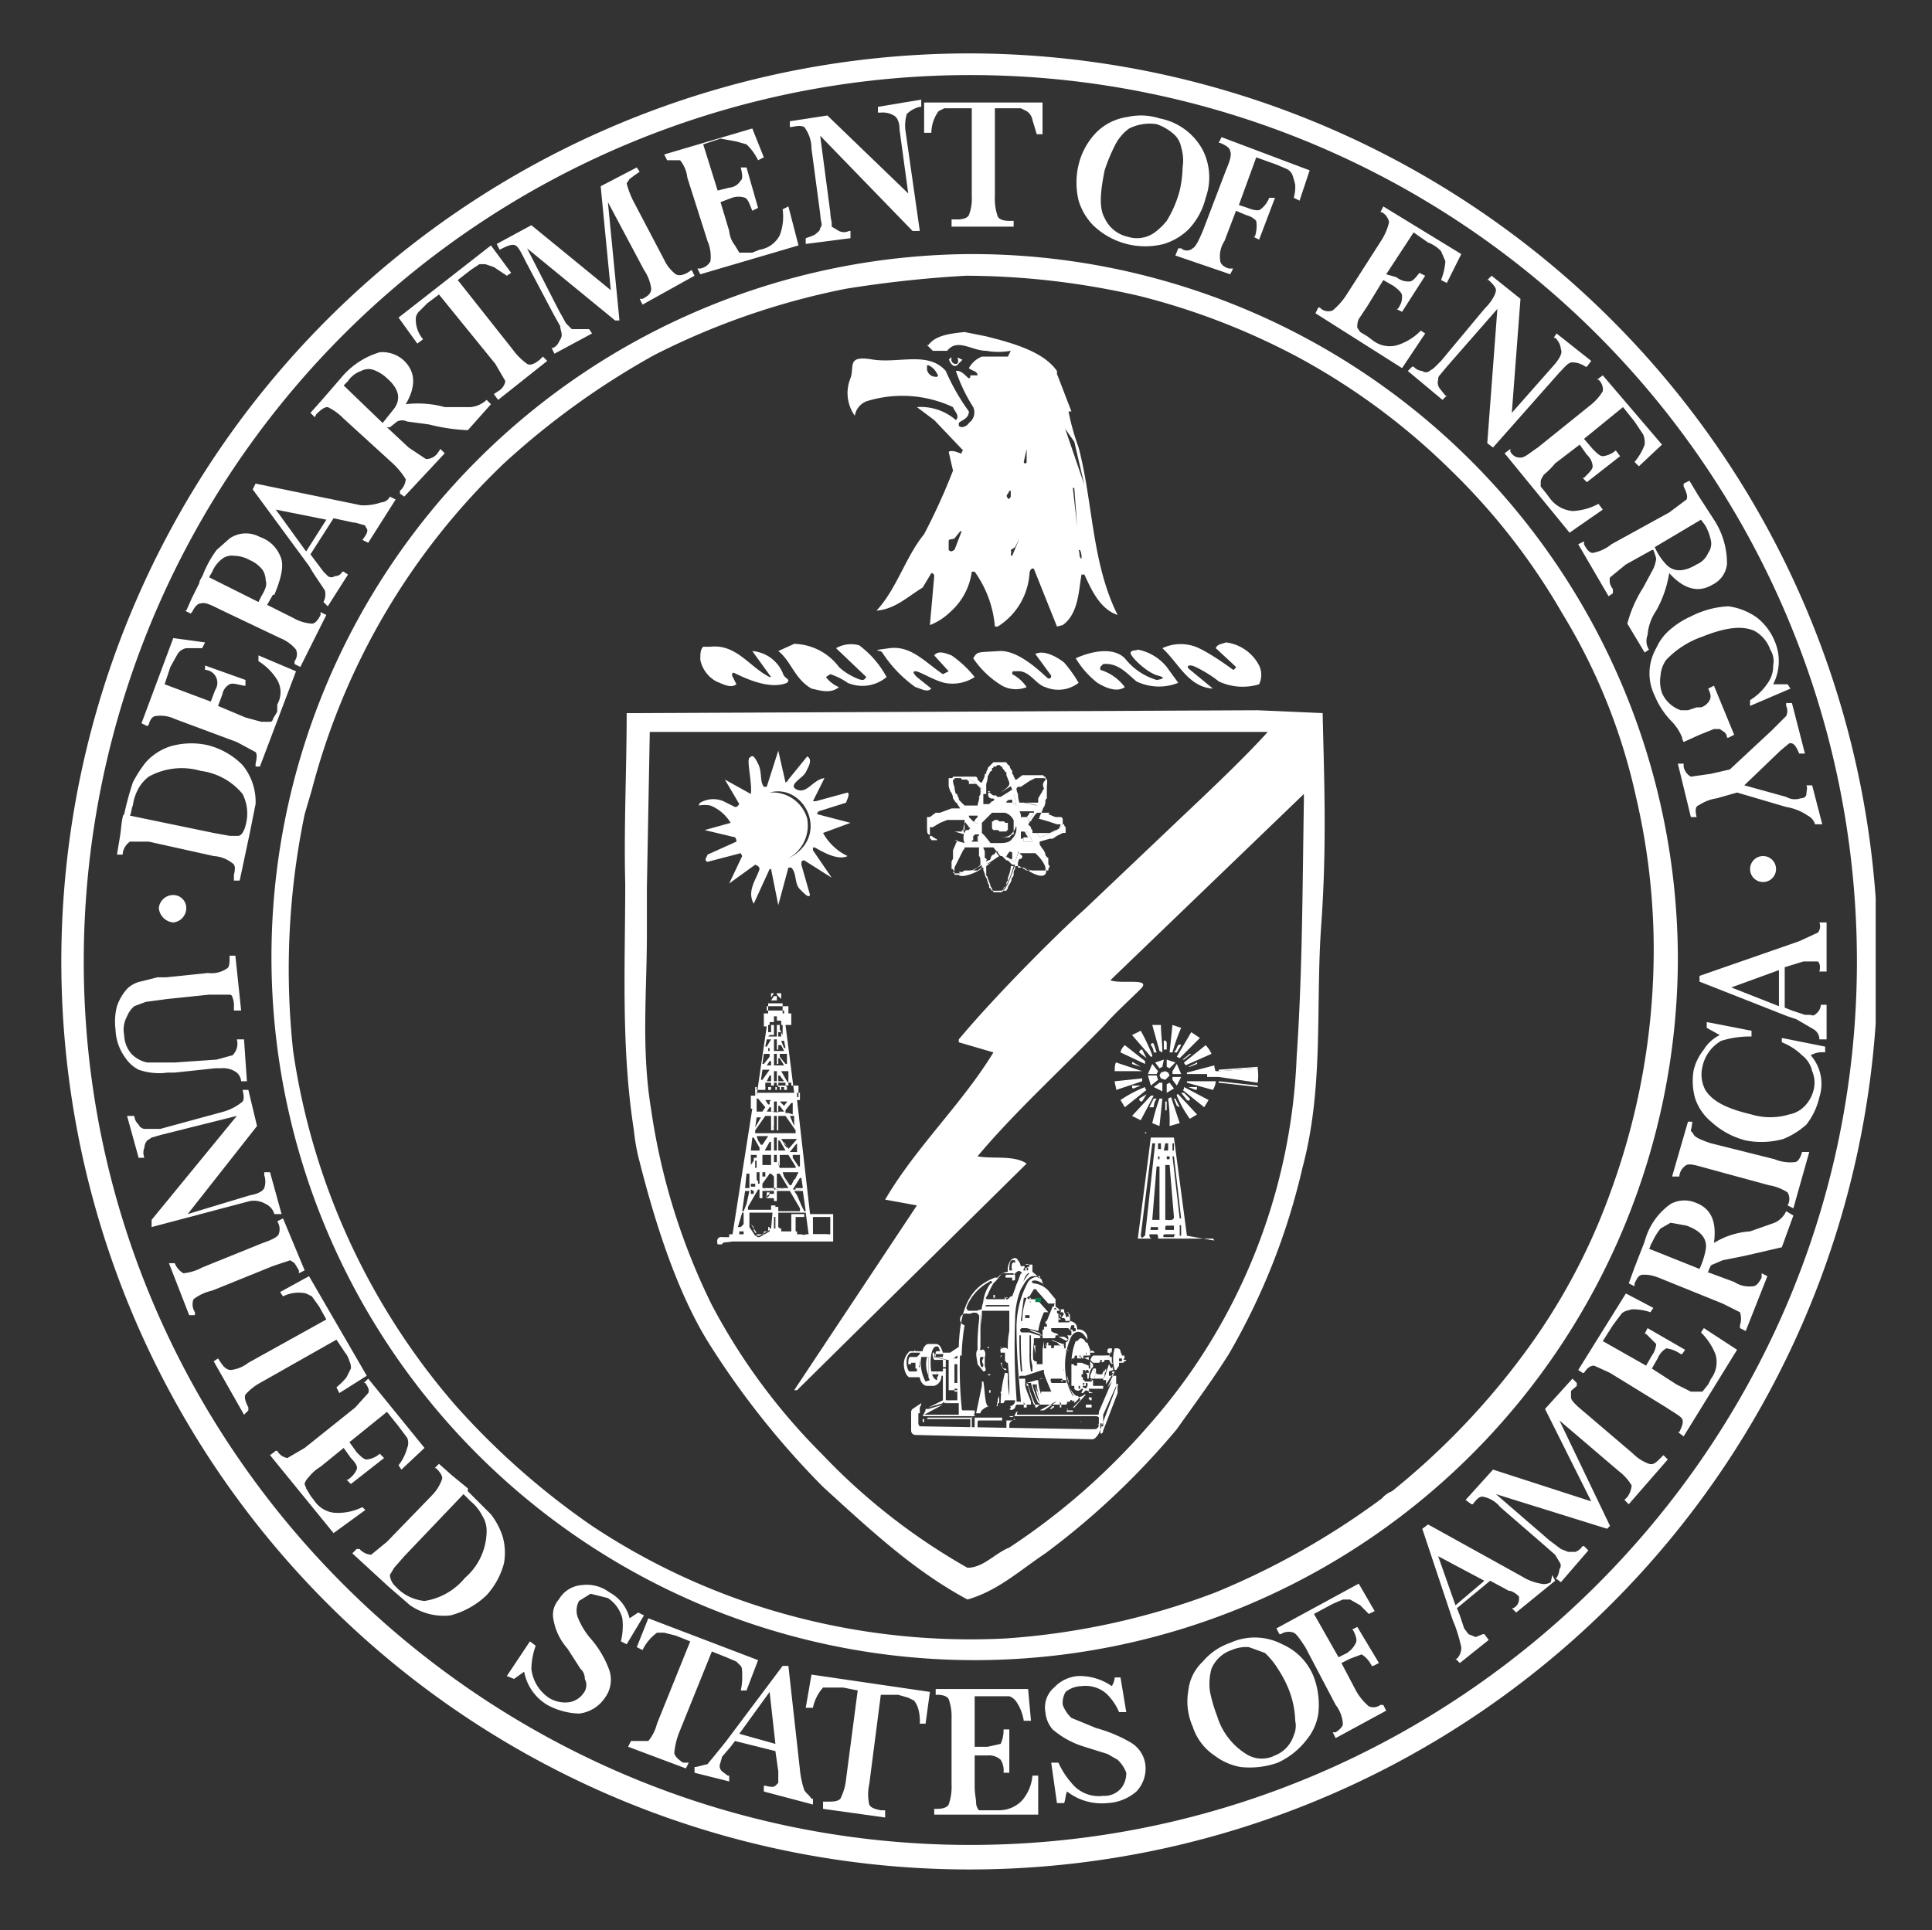 <?xml version="1.0" encoding="UTF-8"?> <svg xmlns="http://www.w3.org/2000/svg" xmlns:v="https://vecta.io/nano" width="133.8" height="133.7" fill="#fff"><rect width="100%" height="100%" fill="#333333" stroke="none"/><path d="M67.1 3.7a62.9 62.9 0 1 0 62.8 67.2v-8.7A63 63 0 0 0 67.1 3.7zm.1 124.1c-33.8 0-61.4-27.6-61.4-61.2a61.4 61.4 0 0 1 122.8 0c0 33.6-27.6 61.2-61.4 61.2zm.1-110.2a48.7 48.7 0 1 0 48.9 48.8 48.9 48.9 0 0 0-48.9-48.8zm46 37.6a46.4 46.4 0 0 1 1.2 12.2 48.7 48.7 0 0 1-2.9 15 43.4 43.4 0 0 1-6.3 11.7 51.4 51.4 0 0 1-8.9 9.2 1.8 1.8 0 0 0-.7.5 53.5 53.5 0 0 1-11.5 6.5 50.4 50.4 0 0 1-14.6 3.2 48 48 0 0 1-16.3-2 46.8 46.8 0 0 1-12.3-5.8 52.6 52.6 0 0 1-9.5-8.4 48 48 0 0 1-11.2-24.5 52.9 52.9 0 0 1 .8-16.4l.5-1.7a48 48 0 0 1 13.3-22.6 54.5 54.5 0 0 1 10.4-7.5A51 51 0 0 1 58.6 20a80.9 80.9 0 0 1 8.3-.9 53.9 53.9 0 0 1 12 1.4A48.4 48.4 0 0 1 90 24.8a46.6 46.6 0 0 1 10.4 7.7 45.4 45.4 0 0 1 7.8 10 41.2 41.2 0 0 1 5.1 12.7zM73.6 43.3c1.1-.8 1.1-2.4 1.3-3.5h.2c.5 1.1 1.1 2.4 2.3 2.8-1.8-3.6-1.7-7.8-2.7-11.6a16.1 16.1 0 0 1-.7-2.5h.2l-1-2.6v-.2c-.9-1.3-2.9-1.9-4.9-2.4l-1.5-.3c-.9.1-2 .2-2.5.9h-.1l.4.4h1c.7-.9 1.7 0 2.7 0a4.8 4.8 0 0 0 1.7 0h0l-.2.4H68a1.8 1.8 0 0 0-.9.8c.2.2.6.2.6.5h-.5c0 .1 0 .2-.1.2s-.5-.6-.9-.5a11.5 11.5 0 0 0 1.2 2.5.9.9 0 0 1-.3 1.1c-.1.2-.5.4-.7.2v-.2c.2-.2.7-.3.7-.8a14.7 14.7 0 0 1-1.6-2.8c-1.2-1.4-3.3-.5-5.1-.8s-1.2.5-1.5 1.3a2.7 2.7 0 0 0 .3 2.6 1.3 1.3 0 0 1 .8-1 8.3 8.3 0 0 1 6 .4c.1.3.5.6.2.9a3.7 3.7 0 0 0-2.7-.9l1.2.9 2 2.1c-.1.1-.1.1-.1.2s-.6-.3-.9-.1l.3 1.3a42.8 42.8 0 0 1-2 4.4c-1.3 1.6-1.9 3.8-3.3 5.3 1.3-.1 2.2-1 3.2-1.6l.6-1a.2.2 0 0 1 .2.2l-.3 3.4a4.2 4.2 0 0 0 1.4-.9 4.5 4.5 0 0 0 1.5-2.8h.2a7.6 7.6 0 0 1 1.4 3.8h.2a4.7 4.7 0 0 0 2.2-3.7c0-.1.1-.4.3-.3l1.6 4zm.7-9.5h.1l.2 2.7zm.4 4.3h.1a1.3 1.3 0 0 1 .1.6c-.2-.1-.1-.4-.2-.6zm.4-2.8h0l.4 1.8zm-1.4-5.7l.7 1 .7 3-1.4-4.1zm-8.9-3.5a.6.6 0 0 1-.6-.5v-.3h.1a1.2 1.2 0 0 1 .6.6.112.112 0 0 1-.1.2zm1.3 12c-.1 0-.2.2-.4 0v-.6c0-.2.2-.1.4-.2l.4-.5h.1zm3.7-3.6c-.2-.2 0-.2.1-.5h.1v.4c-.1.2-.2.2-.2.1zm.8 2.8l-.5 1.2c-.2 0 0-.2-.1-.4l.3-.2.3-.6zm.5-6.2h0v.9a.1.1 0 0 1-.2 0l.2-.9zM84 47.7l-1.7-1.4c-.1-.2 0-.2.2-.2s1.3.6 1.9 1.1a3.9 3.9 0 0 0 2.8.2 1.5 1.5 0 0 0 0-1.3 3 3 0 0 0-2.3-1.6c-.2.1-.6.1-.7.4l1.4 1.3c-.1.2-.2.2-.2.2s-1.6-1.2-2.6-1.6a3 3 0 0 0-2.3.1c1.1 1 1.8 2.7 3.5 2.8z"></path><path d="M56.2 47.7c.5.1 1.3.4 1.9-.1a2.2 2.2 0 0 1-.9-.7l.3-.2a4.5 4.5 0 0 1 1.2.6 2.6 2.6 0 0 0 2.7-.4 6.7 6.7 0 0 0-1.9-2.2 2.1 2.1 0 0 0-1.6.2l2.1 2c-.1.1-.1.2-.3.2s-1.1-.4-1.6-.9a4 4 0 0 0-3.1-1.6l-1.1.5c.9.7 1.1 1.9 2.3 2.6zm19.8-.4c.5.3 1.3.7 1.9.3a3.3 3.3 0 0 0-1.7-1.2v-.2l.2-.2c1-.1 1.6.6 2.3 1.2a3.6 3.6 0 0 0 2.9.1l-.8-1.1a3.4 3.4 0 0 0-2-1.2c-.2.1-.4 0-.5.2s1.1 1.4 1.9 1.6-.1.3-.1.3a4.4 4.4 0 0 1-2.2-1.5c-.8-.8-2.3-.5-3.4 0a6.2 6.2 0 0 0 1.5 1.7zm-6.6.2a2 2 0 0 0 1.7.1 2.7 2.7 0 0 0-1-.9c0-.1 0-.2.1-.2h.2c.9-.1 1.3.9 2 1.1a2.3 2.3 0 0 0 2.3-.3 9.4 9.4 0 0 0-1-1.4c-.5-.4-1.4-.9-2-.6l1.1 1.5c0 .2-.1.2-.2.2s-1.9-2-3.4-1.9-1.5 0-1.8.5a6.4 6.4 0 0 0 2 1.9zm-6 .1c.4.1.8.4 1.1.1l-1-.8c-.1-.1-.4-.4-.1-.4s1.2.6 2 .8a2.8 2.8 0 0 0 2.1-.4 7.5 7.5 0 0 0-1.6-1.5c-.3-.1-.9-.4-1.2 0l1 1.1-.4.2c-1.2-.8-2.2-2-3.7-1.8s-.6.1-.5.3a8.8 8.8 0 0 0 2.3 2.4zm-13.8-.4c.5.2 1 .5 1.4.2l-.3-.6c0-.1 0-.2.1-.2s2.3 1.3 3.7.7a.3.3 0 0 0 .1-.2c-.2-.2-.3-.2-.4-.5a2.5 2.5 0 0 0-2.1-1.5l1.3 1.8h-.1c-1.4-.7-2.3-2.3-4.1-2.1h-.5c-.2.2-.2.5-.2.9a2.2 2.2 0 0 0 1.1 1.5zm37.5 2l-43.7.2c0 3.9-.2 7.9-.1 11.8 0 5.7-.3 11.3.6 17.1a13.5 13.5 0 0 0 .3 1.8c1.1 4.4 2.6 9.2 4.8 12.8a57.9 57.9 0 0 0 8 10.1c3.4 3.1 6.3 5.8 10 7.8 2.1-.6 3.6-2 5.4-3.2a53.2 53.2 0 0 0 9.1-8.6c1.2-1.7 2.4-3.3 3.6-5.2a46.3 46.3 0 0 0 5.1-12.9c1.5-5.6.9-11.2 1.3-16.8s.2-10.1.1-14.7zm3.2 6.3c-.1 6-.1 11.9-.5 17.7a40.9 40.9 0 0 1-10.3 25.6 46.7 46.7 0 0 1-9.6 8.4c-1 .4-1.8 1.4-2.9 1.4a43.3 43.3 0 0 1-10.1-7.9 42.8 42.8 0 0 1-7.6-10.3 45.1 45.1 0 0 1-4.2-13.5c-.7-4.2-.3-8.2-.3-12.2v-3.2l.2-10.8h42.8c-1.9 2.1-4.6 4.6-6.7 6.6l-6 5.7c-1.9 1.7-6.2 6-8.7 9v.2l2.4.7c-2.2 3.6-5.4 6.6-7.5 10.2l2.2.4L55 96.3h.2l15.9-15.7c-.9-.6-2.3-.3-3.4-.5 2.5-3 5.9-6.1 8.8-9.1.8-.9 1.7-1.7 2.5-2.5s-1.4-.3-2.1-.6L90.3 55zm-38.9 3.8l-.9 1.9 1.8-1.3q.3.1.3.3c-.2.7-.9 1.5-.4 2.4l1.1-2.4h.1l.5 2.5.7-2.6h.2c.4.4.2 1.1.6 1.5s.6.6.7.4l-.6-2.1c0-.2 0-.3.2-.3l1.9 1.2-1.3-1.9c0-.2 0-.2.1-.2s1.5 1 2.3.6a3.8 3.8 0 0 1-1.7-1.6l1.9-.7-2.3-.6c0-.1 0-.1.1-.2l1.9-.6c0-.1.3-.6.1-.7l-2.2.6h-.2l.8-1.6c-.8.1-1.2 1.1-1.9.8s.4-.8.6-1.2.5-.9.1-1.1L54.6 54c-.1.2-.2.2-.2.2l-.5-2.2-.8 2.5h-.2c-.3-.4-.1-1-.4-1.6s-.4-.6-.6-.4.2 1.7.1 2.5l-1.8-1 1 1.7c-.1.1-.1.2-.3.2l-.8-.4a1.8 1.8 0 0 0-1.6.1.3.3 0 0 0-.1.2 2.1 2.1 0 0 1 .8 0 2.9 2.9 0 0 1 1.4 1.2l-1.8.5 2.1.5a.4.4 0 0 1 .1.3l-2 .9c0 .1-.3.4 0 .5l2.3-.6zm2.9.3a2.6 2.6 0 0 0 1.6-2.9 2.5 2.5 0 0 0-2.6-1.8c2.5-.7 4.4 3.3 1 4.7zm25 13.9l-1.4-1.1a.9.9 0 0 0-.3.5l1.7.8zm1.2-.6c0-.6-.1-1.3-.1-1.9h-.6l.5 1.8zm1.3-1.7l-.6-.2-.2 1.9h.2a12.7 12.7 0 0 1 .6-1.7zm-.1 2.1l1.4-1.4-.6-.4-1 1.7zm.4.5l1.8-.8a2.1 2.1 0 0 0-.4-.6L82 73.6c0 .1.1.1.1.2zm.1.6h2c0-.2-.1-.4-.1-.6l-1.9.5zm0 .6l1.8.5a1.4 1.4 0 0 0 .2-.6h-2zm-.3.5l1.5 1.2.3-.5-1.7-.9c0 .1 0 .2-.1.2zm1 1.7l-1.3-1.4c-.1 0-.1 0-.1.1a8.3 8.3 0 0 0 .9 1.6zm-2-1.1A11.5 11.5 0 0 1 81 78l.7-.2-.6-1.8zm-.6 1.9l.2-1.9h-.2a15.4 15.4 0 0 0-.5 1.7zm-.4-2.1h-.2l-1.3 1.4.6.3zm-2 .8l1.5-1.2c-.1-.1-.1-.1-.1-.2a9.1 9.1 0 0 0-1.7.9z"></path><path d="M79.1 74.9v-.2l-1.9.2c0 .2.1.4.1.6zm0-.7l-1.8-.6c-.1.1-.1.4-.1.6h1.9zm.7-1.1a13 13 0 0 0-.8-1.7l-.6.3 1.3 1.5c.1 0 .1 0 .1-.1zm-.5 5.4h.1c-.1-.2-.1 0-.1 0z"></path><path d="M83.9 85.9l-1.7-.3-.9-6.8h-1.6l-.9 7H84c.2.2 0 .1-.1.1zm-2.6-6.7v.5h-.1v-.5zm-.6 0h.2v.5h-.3zm.3 1.1h-.2v-.2h.2zm-.3.4h.3l.3 3.6c0 .3-.4.2-.6.2zm.6 4.5h-.5c-.1 0-.1 0-.1-.1s0-.2.1-.2h.5zm-2.3.4l.8-6.4h.2l-.7 6.4c-.1 0-.2.3-.3 0zm1.2.2h-.4c-.2 0-.2-.2-.2-.3h.5c.1 0 .1.1.1.3zm0-.6h-.5c-.1-.1.1-.3.1-.2h.4zm.1-.7h-.5l.3-3.7h.2zm0-4.2h-.1v-.2h.1zm.1-.7h-.2v-.4h.2zm.9 6.1h-.7c-.1-.1 0-.2.1-.2h.6c.2 0 0 0 0 .2zm-.1-5.6h.1l.5 4.3h-.1zm.5 5.5v-.7c0-.1.1 0 .1 0h0v.7zm-3.3-11.9l.6.2-.5-.3c-.1-.1-.1.1-.1.1zm.7-1a.2.2 0 0 0-.2.2l.5.4zm1 .2l-.2-.6c-.1-.1-.2 0-.2.1a.8.8 0 0 1 .2.5z"></path><path d="M80.8 72.7v-.5c-.1-.2-.2-.1-.2-.1v.6zm.8-.3c-.1.1-.1.3-.3.5h.2l.3-.5s-.1-.1-.2 0zm.9.6h-.1l-.5.4h.1zm.4.6l-.6.3h.1l.5-.2a.1.1 0 0 0 0-.1zm.2.9h0zm-.2.8h-.6l.5.2c.1 0 .1-.1.1-.2zm-.7.9c.2.1.2 0 .2-.1l-.4-.4h-.2zm-.5.5l-.3-.6h-.1l.2.5zm-.9.2v-.6h-.1v.6c0 .1 0 0 .1 0zm-1.2-.2h.3a1.1 1.1 0 0 1 .2-.6h-.2zm-.7-.6c0 .1 0 .2.2.2l.3-.5zm.1-.9h-.6c0 .1 0 .2.1.2zm-.7-.5h0a.2.2 0 0 0 0 0zm2-.7l.2-.1.1-.5-.6.2.3.4zm.5-.1l.2.1.4-.4-.6-.2v.5zm.4.3v.2h.6l-.3-.7-.3.5z"></path><path d="M81.2 74.8l.3.4.3-.6h-.6v.2zm-.4.3v.6l.5-.3-.3-.4-.2.1zm-.9.2l.6.3V75h-.2l-.4.3zm-.4-.9h.6l.1-.2-.4-.5-.3.7zm.7.4l-.1-.3h-.6l.2.7.5-.4zm.1-.3l.1.2.3.1.3-.3-.1-.2-.2-.1-.3.1-.1.2zm3.3.1h.8l2.7.4a3.4 3.4 0 0 0 0-1l-2.7.2h-.8z"></path><path d="M87.1 73.9l-2.7.2v.1l2.7-.2v-.1zM84.4 75l2.7.3v-.1l-2.7-.3v.1zM50.9 85.5h-.4v.5h7.2v-1.9h-1.6l-.9-7.9h.2v-.5H55l-.6-4.7h.4v-.8h-.6v-.7h-1v.7h-.3v.9h.2l-.7 4.8H52v.9h.1l-1.4 8.9h-.6c-.6-.1-.4.5-.4.5h.3c.1-.2.2-.1.7-.2s.3-.5.2-.5zm6.6-1.2v1.2h-1.2v-1.2zm-4.1.8h-.1v.2l-.7.4c-.1 0-.2 0-.2-.1h-.1l-.4-.6v-1h1.6zm.3 0h-.1v-.8h.1zm0-1.6h-.3v.3h-1.6v-.2l.7-1.2h.1v.6h1v.2h.2v-.7h.9l.7 1.2v.2h-1.5v-.3h-.2zm-1.1-2.3v.8h-.1v-.2c-.1 0-.1-.1-.1-.2h0v-.4zm-.3-.3v-.5h.1v.5zm0 1.1v.2H52V82zm-.1.5v.2H52v-.3zm.2-3.8h.8l-.4.6h-.1l-.2-.3zm1.1-1.7h.1v-.7h.2v.7h.1v-.4h.1l.3.4H54c-.2.1-.5 0-.7 0h-.2l.2-.3h.1v.3zm.9 5.3l-1.3.2h.5v.2h-.3q0 .2-.3.3h-.2v-.5h.3l-.2-.2h-.1V82l.5-.7h.1l.2.2v.8h.2v-1h.2l.6 1h-.2zm-1.6-.8v-.3h.2v.3zm.1-1.7h0l.4-.7h.1v.7h.2v-1h.2v.9h.1V79h.1l.4.7h-1.5zm.9.2v.5h-.2V80zm.4 1.2h1.1l-.2.4a.1.1 0 0 1-.1.1l-.2.4h-.1c-.2-.1-.3-.4-.4-.6zm.9-.3H54a.6.6 0 0 1 0-.6V80h.6l.5.8zm-.5-1.4h-.1c-.1-.1-.2-.2-.2-.3l-.2-.3h1.1l-.6.7zm0-2.4h-.2v-.2l.4-.5h.1v.8zm.4.2v.7l-.3-.7h.3zm-.4-1.1l-.3.4-.3-.3h.6zm-1.3.1v.2h-.1l-.2-.3h.4zm-.3.4h0l-.2.3h-.4v-.9h.1zm0 .6h.4v1h.2a.2.2 0 0 1 0-.3v-.7h.2v1h.1v-1h.5l.7 1v.2h-2.8v-.2zm-.2 2.7h.6v.7h-.6v-.8zm3.2 5.5h-.2c-.1.1-.2 0-.4 0h-.2v-.2h-.1v-1h.6v-.2h-.9v1.2h-.7c0-.2-.1-.2-.2-.3h0v-1h1.9zm-.3-1.6l-.2-.4-.3-.7-.2-.3h.6l.2 1.4zm-.1-1.6h-.1c-.1.1-.2.2-.4.1h-.2l.5-.8h.1zm-.2-1.5h-.1l-.4-.6V80h.5zm-.2-1.6v.6h-.5l.4-.5zm0-3.9h.1v.2h-.1zm-.4-.3v.2h-.2V75zm-.3-.1l-.4-.7h.5v.8zm0 .4v.2h-.2v-.2h-.4V75h.5v.2zm-.4 0v.2H54v-.2zm-.5-.1V75h.2v.2zm.2.1v.2h-.1v-.2zm-.7-.4h0l.2-.4h.1v.4h.2v-.7h.2v.7h.1v-.4h.1l.3.4h-1.2zm.5-2.1V72h.2v.7h.1v-.3h.2l.2.4h-1.1v-.2h.1v.2zm0-2v-.4h.2v.3h.3v.3h-.8v-.2h.3zm-.2-.6h0zm.3 0h0zm.5 1.5l-.2-.4V71h.2v.6zm.2.9h-.1l-.2-.5h.2zm-.3-2.4h0zm-.7.8v.5h-.2V71zm-.1.7h.3V71h.2v.8h.1v-.3h.2v.3h-.9zm.1 1.8v.3h.2V73h.2v.7h.1v-.4h.1l.3.5h-1.2l.2-.3zm1.1-.5v.7h-.1l-.4-.5V73zm0-3.5h0zm-.3 0h0zm-.4-.7h.3v.4l-.3-.3zm0 .2v.3h-.4l.2-.3zm.3.5h0zm-.3 0h0zm-.4-.7h.2l-.2.3zm-.1.7h0zm-.2 0h0zm0 .4v-.2h1.5v.5h-.3V70h-1.2zm0 2.1h.3l-.3.5H53zm-.2 1h.4v.2l-.4.5h-.1zm-.1 1.1h.5l-.5.7h-.1zm-.5 1.2h.1v.2h-.1zm0 .6v-.4h.7V75h.4v.2h1.9v.8h-.1v-.3h-2.8v.2zm1.1-.6v.2h-.2v-.2zm-1 2.1h.3l-.4.7zm-.3 1.4h.1l.4.7v.2H52zM52 80h.4v.2h-.2v.2l-.2.3zm-.3 1.3h.2v1h-.3zm-.1 1.2h.3l-.2.9-.2.5h-.1zm-.2 1.5h.1v.8l-.2.2h-.2zm-.2 1.3h.3v.2h-.3z"></path><path d="M53.7 82.4h-.1.1zm-.6-7.2h0zm.6 8.1h0zm.2-9.5h0z"></path><path d="M53.9 74.8zm-.8.4h0zm-.1.2h0v-.1l-.1.1h.1zm0 .1zm-.3 1.6h0zm1.2-.1zm-.3-.1zm.4.2h-.7c.2 0 .5.1.7 0zm-.4 1.2V78a.2.2 0 0 0 0 .3zm.9 1.1l-.2-.3c0 .1.1.2.2.3zm-1.8-.1h0l-.2-.4zm1.2.4v-.3zm-.7.1h0zm-.3 1.2h0zm-.2-.3h0zm1.4.3h0zm-.1-.2v-.6a.6.6 0 0 0 0 .6zm.9-.6l.2.3-.2-.3zm.2 1.4H55a.1.1 0 0 0 .1 0zm-.4.5h0l-.4-.6c.1.2.2.5.4.6zm-2.4-.5h0c0 .1 0 .2.1.2v-.2zm1.4.8c-.1 0-.1 0-.1-.1h-.7l.2.2 1.3-.2h-.7zm-2 0l.1-.1-.1.1zm3.4 0c.2.1.3 0 .4-.1h-.4z"></path><path d="M53.8 83.3h0zm.3.6h0zm-2 .1h0zm3.1-1.2l.3.7-.3-.7zm-2.1.1H53q.3-.1.3-.3h-.2zm-.2.2h0zm-.7 2.1V85l-.2-.2.4.6h-.1z"></path><path d="M53.2 85.3h-.3v.2h-.5c0 .1.1.1.2.1l.7-.4V85h-.1zm.9-.2h-.2c.1.1.2.1.2.3h0zm-2.7-.1h0zm4 .6c.2 0 .3.1.4 0h-.4zm-.2-.3h0zm1.1.3h.9l.1-.1h-1v.1zm19.2 10h.1a.1.1 0 0 1 .1-.1z"></path><path d="M75.3 93h-.1c-.1-.2-.2-.3-.4-.3l-.2.2h-.1a4.3 4.3 0 0 0-.3 1.7v.6h.1V95h-.1v1h.2v.2a.3.3 0 0 0 .5 0h.1c0 .1-.1.2-.1.3h.1l.2-.2h.3l-.5-.2c-.1-.1.2-.2.1-.5H75a.6.6 0 0 1-.1-.4h.1v-.3h.1c.1 0 .1.3.2.3v.3h.1c0-.2.1-.7.3-.8h0v-.2l-.2-.2v.5h-.1v-.2l-.5-.2h-.3v.2h-.2a.1.1 0 0 0-.1-.1h-.1v-.2c0-.1 0-.2.1-.2h.1s0-.2.1-.2h.1v.2h.1c.1-.2.1-.3.2-.3h0c.1-.1.1 0 .1.1s-.1.1-.1.2h.1c0-.2.1-.2.1-.2h.1v-.2c.1 0 0 .1 0 .2h.3v-.4zm-.3 2.8h.2v.2H75zm.2-.9h.1c.1 0 .1.1.1.2h-.2zm-.2-.7h0zm-.2 1.7v.3h-.1V96h.1zm-.1-1.6h0zm0 .1h0zm0 .3h0zM66 96.9h0zm-1.4-3.1zm-.1 1.4h.2V95h-.2z"></path><path d="M77.9 94s-.1-.1 0-.1h-.2c0-.1-.1-.2-.1-.3s-.1-.2-.2-.2h-.5s-.2 0-.2.1v.2h-.9a.1.1 0 0 0-.1-.1c-.1-.1-.2 0-.2.1h1.2c.2 0 .2.2 0 .2h-.3c.2 0 .2 0 .2.1h.3a.2.2 0 0 1 0-.3v.2a2 2 0 0 1 .1-.5h.2a2.6 2.6 0 0 0 0 1.5h.1l.2-.3v-.2h.3c0-.1.2-.1.2-.2h-.2zm-1-.5h0zm.5.5h0zm.3.3h-.2v-.2h.2zm.1-.5h0z"></path><path d="M77.1 94.9a.3.3 0 0 0-.1-.2h.1c-.2.2-.2-.1-.3-.2l-.3.9h-.1v.2h.2v.3l.5-.8H77c0-.1.1-.1.2-.1h0l-.5 1.1.3-.4-.9 2.1v.8c0 .1-.1.1-.2.1h.2a.3.3 0 0 1-.3.3h-.5l-11.7-.2h.1a.3.3 0 0 1-.1-.2v-.7h.1v-.4c.1-.2.1-.2.1-.3l-.6.4a.3.3 0 0 0-.1.2v1.3a.3.3 0 0 0 .3.3l12.2.3c.2 0 .3-.1.5-.4l1.2-3.2v-.8h-.5V95zm.3 1.1v.5l-1 2.6c0 .2-.2.3-.2.1v-.6h.1v.2h.1V98l.9-2c0-.2.2-.2.1 0zm-12.1 1.2c0-.1.1-.1.1 0l.5-.2h-.4v-2.2h-.2v.2h-.4v.2h.1a.3.3 0 0 1-.1.2v.2c-.5-.1-.5-1.3-.4-1.8s.3-.6.5-.5h0c0 .1.1.2.1.3h-.2a.1.1 0 0 0-.1.1v.3l.8.2h.3l.4-.3h.3a14.9 14.9 0 0 1 .2-2.1.412.412 0 0 1 .2-.8h.2a.6.6 0 0 1 .7.1v1.1c0-.5.1-.9.1-1.2s0-.2.1-.2h1.8v1.4a5.3 5.3 0 0 0-.1 1.3h0c0-.1-.2-.2-.4-.1s-.1.1-.1.3h.3v.6a.1.1 0 0 1 .1.1h.1a17.7 17.7 0 0 1 .1 2.3h0a7.6 7.6 0 0 1-.1-1.5h0c0-.1-.1-.1-.2-.1a8.2 8.2 0 0 0-.3 2.1h-.1v-.5a.9.9 0 0 0-.1.5h.4c0-.1.1-.1.1-.2h.7a.4.4 0 0 1-.3.4h-.1a.1.1 0 0 1 0 .2h0a.2.2 0 0 0 .3 0c.1 0 .1-.2.2-.3h3.4c.1 0 .1-.1.1-.2h.2c0-.2.2-.1.2 0l.2-.2h-.1v.3l.3-.3c0-.1 0-.2-.1-.2h-.3a3.8 3.8 0 0 1-.5-1.5 4.8 4.8 0 0 1 .3-2.4c.2-.6.7-.7 1-.3s.1.2.2.3a.6.6 0 0 0-.7-.7c0-.3-.1-.5-.5-.6v-.4c-.1-.2-.2-.2-.4-.2v-.2h-.3c.1 0 .1.2 0 .2h.2l.2.3a.4.4 0 0 0-.1-.3h.3v.2s.1.1 0 .1h-.1c0 .1-.1.2-.1.3h.3c0 .1-.1.1-.2.1h-.6V91c-.1 0-.1-.1-.1-.2h.2c-.1-.2-.2-.2-.3-.3V90l-.5-.6a1.6 1.6 0 0 0-1-.5c-.1 0-.3-.2.1-.2a1.1 1.1 0 0 1 .6.3h0c-.1 0-.1-.3-.2-.4l-.6-.5v-.5H71c.2-.1.3 0 .3.1s-.1 0-.2.1-.2 0-.1.1-.2.2-.1 0 .1-.2-.1-.2-.1.2-.1.3v-.2a.8.8 0 0 0-.2-.5c-.1-.2-.3-.2-.5 0a1.1 1.1 0 0 0-.2.8 1 1 0 0 0-.7.4h-.2c-1.5.6-2.4 1.7-2.5 4.8l-.6.4h-.5c-.1-.3-.2-.6-.5-.6h-.5c-.2 0-.4.3-.4.5H63a1.2 1.2 0 0 0-.4 1c0 .3.2.8.4.8h.7c0 .2.2.6.5.6h.5a.7.7 0 0 0 .5-.7h.1V97l-1 .5 1-.3zm4.2-3.5h0zm.4-3.2h-1.6c-.1 0-.1-.1.1-.1h1.5zm1.2 7h-.2V97a.4.4 0 0 0 .1.3h.1zm.2-.1h0zm.7-.1l-.2.2h-.1c0-.1 0-.2-.1-.2h-.2v-.2c-.1-.3-.3-.7-.4-1.1h0c0-.1 0-.1-.1-.1h.1v-.4h-.3c-.1.1-.2-.2 0-.2h.3l1.2-.4h1.4c.1 0 .1-.1.1 0h-1.4v.2c.1.4.4 1 .5 1.3h-.7v.2H72c-.1 0-.1-.1-.1-.2h-.1a.1.1 0 0 0 .1.1zm-1.4-4.8h.1a21.8 21.8 0 0 0 .1 2.5h-.1a20.9 20.9 0 0 1-.1-2.5zm2.4 5h-.1a.1.1 0 0 1-.1.1h-.1l.2-.2h.1zm.5 0h-.1V97h-.1l-1 .7H72l1.1-.6h.3a.4.4 0 0 1 .1.3zm.4-1.8h-.1a.1.1 0 0 0 .1.1h-1.1c0-.1-.1-.2 0-.3h.7a.1.1 0 0 1 .1.1h.3zm0-2.2h0a.1.1 0 0 1-.1.1h0a.1.1 0 1 1 .2 0zm.3-1.7h.2v.2c.1 0 .1 0 .1.2h0c-.1 0-.2.1-.2 0h0a.1.1 0 0 0-.1-.1h-.1zm-1.4-.1h0zm.4-1H73a.1.1 0 0 1 .1-.1zM72 89.3h0zm-.3-.2zm-.1.2c.1 0 .2 0 .2.1l.8.9h.5c-.1 0-.1.1-.1.2h-.1l-.4 1c-.1 0-.1.1-.1.2h.1v.2h-.2v.2h-.1v.6h.8c.1 0 .1-.1.1-.2h.2c-.1-.2-.3-.1-.5-.3h0V92H74c0 .1.1.1.2.2h0v.3h-.3a.3.3 0 0 1-.1.5h0v.4h-1.5c-.1.1-.1.1-.1.2v.9h-.4v-.2h-.1a.1.1 0 0 1-.1-.1h-.1v.8h-.1a5.7 5.7 0 0 1-.1-1.3v-1.2h.1v.2h.5c.3 0 .1-.2 0-.2l-.6-.2h-.5a.15.15 0 1 1 0-.3h.3l.8.2a5 5 0 0 1 .4-1.3h.3l-.8-.9h-.5c-.2 0-.2-.2 0-.2zm1.1 3.9zm-1.5-2.7h0zm-.1-.2h0zm.3-.1h0c-.1 0 0 .1-.1-.1zm-.1-.2h0a.1.1 0 0 0 .1-.1h-.1zm-.2.7h0zm.2.6H71v-.2h.3zM71 91zm-.2.5h-.1l.2-1.6h.2a4.3 4.3 0 0 0-.3 1.6zm1-1.4h0zm-.3-1.7h.5c.1.1 0 .2-.1.1s-.5 0-.7.3a6.6 6.6 0 0 0-.8 3.3c0 2.3.3 4.7.3 5h-.2c-.1 0-.1 0-.1-.2a50.5 50.5 0 0 1-.1-5.5 5.6 5.6 0 0 1 .4-2.1c.2-.3.4-.8.8-.9zm-.4-.6h.1v.2h-.1zm.1.4c.1 0 .1 0 0 .1s-.4.6-.5.7a.3.3 0 0 0-.1.2v.2a.5.5 0 0 1 .1-.3l.2-.4a1 1 0 0 1 .3-.5zm-.8-.2h0c0 .1 0 .1-.1.1h.1zm-.3-.7h.2v.2c-.2-.2-.3.2-.2.5h-.2c0-.2 0-.7.2-.7zM67 90.4a3.4 3.4 0 0 1 1.5-1.6c.1-.1.2-.1.2.1h.1l.2-.2.4-.5h.8v.2c0-.1.3-.5.5-.3s0 .1 0 .1l-.6 1.6H70l-.2.2h-1.3c-.2 0-.3 0-.1-.3h0l-.3.4c0 .2-.1.3-.1.5s-.3.1-.3.2h-.6c-.2-.1-.2-.2-.1-.4zm-1.6 3.4c-.1 0-.1.1-.1.2h-.5c-.1-.1-.1-.2 0-.2zm-1.2-.6H64zm-.5 1.5h-.2v.3H63c-.2 0-.4-1.1.1-1.3h.2c0-.1 0-.2.1-.1h.3v.2l-.2.2H63c-.1.1-.1.4-.1.5h.2v-.2h.5c.2-.1.1.2.1.4zm.4 1a2.7 2.7 0 0 1-.3-1.7h.5v1.3a.4.4 0 0 0 .1.3z"></path><path d="M69.7 88.5h.4v.2c.2 0 .2 0 .2-.2v-.2h-.6c-.1.1-.1.2 0 .2zm-1.6 1.6l.3-.4a5.9 5.9 0 0 1 .4-.8h-.2a2.7 2.7 0 0 0-.5 1.2zm2.2-.7c-.1.1-.1.3-.2.5h.1l.6-1.6a.8.8 0 0 0-.2.4c-.2.1-.3.6-.3.7zm1.7 5.4h0zm-.2-.1a.4.4 0 0 1-.1-.3h0v.4h.1z"></path><path d="M71.6 93v-.5h-.2v1.6a4.3 4.3 0 0 0 .1.5h.1a5.4 5.4 0 0 1 0-1.6zm.6.5h.1v-.6zm.3.1h1.2c-.1 0-.1-.1-.1-.2h.1v-.2H73c0 .1 0 .2-.1.2h-.1v-.2h-.2V93h-.1v.2h-.1V93zm.8 0h.1c0-.1 0-.1.1-.1h-.2zM72.2 92h0zm.5-1.6h0zm-1.4 1.7l.6.2c.1 0 .3.2 0 .2h.3l-.8-.3zm1.3-1.6z"></path><path d="M72.6 90.5h0zm-.4 3.4c0-.1 0-.1.1-.2h-.1zm1.7-1.1h.1l-.3-.2h-.4l.6.3zm-.3.4a.1.1 0 0 0 .1-.1h-.1l-.8-.3c.2.2.4.1.5.3h0c.1.1.2.1.2.2zm.1.4v.1-.1zm-1.2-1.8l.4-1a2.3 2.3 0 0 0-.4 1zm-.8 2v.2-.8h-.1zm-6.2.4l-.8-.2v-.3h-.1a.7.7 0 0 0 .1.5h.6v.5h.2v-.6zm-.8 1h.2V95h-.2zm1.3-1.3h-.1v.1h.1v-.1zm-1.1-.6zm5-2.4h0z"></path><path d="M66 96.9h0zm0-2.8V94h-.1l-.2.1h.3zm9.6 5.7h0-.2.2zm-3.5-.4c-.1 0 0 .1 0 .1h0zm.9 0h0zm-9-.1h0zm5.9-8.3h0zm4.3 8.5h0zM64 98.3h-.1v.2h.1zm9.1 1.1h0zm.5 0h0zm.4 0h0zm-.7 0h0zm2.2-5.2h0l.2.2h.4c.1 0 .1-.2.1-.2s.2 0 .1.1.2.1.2-.1h.3c.1.1.1.4.3.2H77v-1a.2.2 0 0 0 0 .3v.3h-.3c0-.1 0-.1-.2-.1h-.8c-.2.2-.1.2-.2.3zm-5.9 1.3h0c.1 0 .2 0 .2.1h0v-.2zm.1-4.6zm-.3 3.5h-.1c.1.3.1.4.3.5h.1a.1.1 0 0 0-.1-.1h-.1a.4.4 0 0 1-.1-.4zm6.3 1.2a.1.1 0 0 0-.1.1H75v-.3h-.1a.6.6 0 0 0 .1.4h.3c.1.3-.2.4-.1.5l.5.2h-.2c-.1 0-.1 0-.1-.1v-.2h1V96h-.7zM69 90.8h0zm.3 2.9v.5c0-.2 0-.2.1-.3h-.1zM67.7 91h-.1c.3 0 .2.3.2.5a14.1 14.1 0 0 0-.1 2c-.2.2 0 .8 0 1l.4.5c.3 0 .1-.3.1-.4V94c.1-.2 0-.6-.2-.5s-.1-.1-.1-.2V91a.6.6 0 0 0-.7-.1h.5zm.4 3.1a.3.3 0 0 0 0 .4c0 .1 0 .2-.1.2s-.2-.5-.1-.7h.2zm-.2-.5h0zm0 .2h0c-.1.1-.1 0 0 0zm6.7 2.4h0V96z"></path><path d="M69.1 97.1h0c-.1.1 0 .2-.1.3h.1a.9.9 0 0 1 .1-.5h-.1zM67.2 91h0zm7.1 6.7H74c-.1 0-.2-.2 0-.1h-.1c0 .1 0 .2-.1.2h.5zm.3-4.8z"></path><path d="M74.3 97.5h.1l.8-.9h-.1c-.5.5-1-.3-1.1-.7a1.3 1.3 0 0 0-.1-.6 3.8 3.8 0 0 0 .5 1.5h.3c.1 0 .1.1.1.2l-.5.5zm.3-4.6l.2-.2zm-10.7 5.2h12a.3.3 0 0 1 .3.3h0l.9-2.1-.3.4-.6 1.1c0 .2-.2.2-.3.2h-5.4c-.1 0-.1-.1 0-.2h-.1c-.1.1-.1.3-.2.3a.2.2 0 0 1-.3 0h-2.3c-.1 0-.2-.1-.1-.2h.4c0-.2.3-.4.6-.5h-.1c-.2-.2-.2-1.2-.3-1.7H68v.3l-.4 1.9h-.1v-.2h-.1c0 .1-.1.1 0 0h-.7c-.1 0-.1-.1-.1-.2a27.1 27.1 0 0 1-.1-4h-.2v.6h-.6v2.2h.6v.7h-.4l-.5.2h1v.8H64l1.3-.7-1 .3h-.2c0 .1 0 .1-.1.3zm2.4-1.7h-.2v-.2h.2zm0-.6h-.2v-1.3h.2zm3.3 1.7h0zm5.4-3.4v-.4h-.1a.3.3 0 0 0 0 .4h-.2v-.4h-.1v.3h.3l.5.2V94zm-5 3.3zm4.2-3.1h.1zm-.8-3.3v.2h.1zm.1.3h.2a.4.4 0 0 1 .1.3h0c0-.1.1-.2.1-.3h0l-.2-.3z"></path><path d="M73.3 91.4h.2l-.3-.2h.1zm-9.6 2.2h-.3c-.1-.1-.1 0-.1.1h.4zm.6 1.7h0V94h-.1a2 2 0 0 0 .1 1.3zm8.2-.8h0zm0-.1zm0 .6h0zm.1-.5h0zm0 .3h0zm-1.7 1.4c.1.4.3.8.4 1.1h0l-.3-1.1zm2.7-1.7z"></path><path d="M71.1,95.8h.3a7.8,7.8,0,0,0,.5,1.4H72a5.5,5.5,0,0,1-.5-1.3h.2a3.7,3.7,0,0,0,.4,1.4h.1a5.8,5.8,0,0,1-.5-1.4h.1a2.8,2.8,0,0,0,.4,1.3h.2a3.4,3.4,0,0,1-.5-1.6h-.1l-.7.2V96h.1a9.3,9.3,0,0,0,.4,1.3h.1a7.8,7.8,0,0,1-.5-1.4Z"></path><path d="M72.2 95.5H72a.2.2 0 0 1 .2 0zm.8-1.3h-.1.1zm-9.5 0H63v.2h.4v.4h.2c.1-.3.2-.6-.1-.6zm9.3 1.5h0c-.1.1 0 .2 0 .3h0zm.6.4h0zm.1-.4h.1a.1.1 0 0 0-.1-.1h0z"></path><path d="M72 90.1V90h-.2v.1h.2z" stroke="#01804e" stroke-width=".19" stroke-miterlimit="7.41"></path><path d="M74.9 98.5h0c-.1-.1-.1 0 0 0zm1.1-.1h0zm-8.8-.2h-2.9a.1.1 0 0 0-.1.1h3v.7a.1.1 0 0 0 .1-.1v-.8c.1.2.1.1-.1.1zm-.5 1.1h.2v.05h-.2zm-.7.1h0z"></path><path d="M66.4 99.3H66a.1.1 0 0 0-.1.1h.5zm1.5 0c-.1 0-.2 0-.2-.2v-.5c0-.1 0-.2.1-.2h1.6v-.2h-1.9v1c-.1 0 0 .1 0 .1h1.1c.1 0 .1-.1-.1-.1zm1.4-.3h0v-.4.4zm0 .3h-.4v.1h.5v-.1h-.1zm.8 0h-.2v-.6a.3.3 0 0 1 .3-.3h-.5v1h.5zm.1-1h.1v.05h-.1zm5.7-1.3h0zm-.4-.2h-.1v.1l.1.1h.1v-.2h-.1zm-.1.5h-.2v.2h.4v-.2zm.1.2h0zm-6.7-7.6z"></path><path d="M68.8 89.9h-.1.1z"></path><path d="M68.8 89.9h.1v-.2h-.1zm.8 0h.2c-.1-.1-.2 0-.1.1h-.1c-.1-.3 0-.1 0-.1zm-.2-1.2zm-.8 2.7h0zm.9-.1zm-1.1 2h.1a.1.1 0 0 1-.1.1h0zm.9 0h.1c-.1 0-.1.2-.1.2h0zm-.7 1.9h-.2c0 .1.2.1.2 0h0zm.7.1zm-.8 1h.1v.18h-.1zm.8.1h.1v.13h-.1zm6.3-.9h.2c0-.1 0-.2.1-.2h0c0-.2-.1-.3-.2-.5l-.2.5c0 .1 0 .2.1.2z"></path><path d="M76.5,95.4v-.5a.8.8,0,0,0-.2.5Z"></path><path d="M75.9 95.3h0c-.1 0-.1.1-.1.2h.6a.8.8 0 0 1 .2-.5v-.2c-.1.1-.1.3-.2.4h-.3c-.2 0-.2-.1-.2-.2v-.2h-.2c.1.2.2.3.2.5zm-2.6-1.1h0zm-.1.4h0zm-8.9-36.8a.1.1 0 0 1 .1.1h.1l.3.2a.1.1 0 0 1 .1.1h1.4l-.3.7v.6a.4.4 0 0 0-.1.3v.4h.1c0 .1.1.1.1.2H66a.1.1 0 0 0 .1.1h.6l.5-.2h.5l.3-.2h.1v.2c.1.1.1.4.2.5h0c.1.2.1.4.2.5v.2c.1 0 .1.1.2.2h1c0-.1.1-.1.1-.2s.1-.2.2-.4 0-.2.1-.3.1-.2.1-.3a.4.4 0 0 1 .1-.3V60h.3l.5.3h1.5c0-.1 0-.1.1-.3h0c-.1-.1-.1-.1-.1-.3v-.2c0-.1 0-.1-.1-.1h0c0-.1-.1-.1-.1-.2a.8.8 0 0 0-.2-.4l-.2-.3v-.2l.7-.2h.2l.3-.2.4-.2h.2v-.4c-.1-.1-.1-.1-.1-.2h-.5l-.6-.2-.7-.2a.1.1 0 0 0 .1-.1c0-.1.1-.2.2-.5s.1-.1.1-.2a.8.8 0 0 0 .1-.4c0-.1 0-.1.1-.2V54c-.1-.1-.1-.1-.1-.2h-.1a.1.1 0 0 0-.1-.1h-1.4l-.4.3h-.1a.3.3 0 0 0-.1-.2c0-.1 0-.1-.1-.2v-.2a.8.8 0 0 1-.2-.4h-.1c0-.1-.1-.1-.1-.2h-.9l-.3.3c-.1.1-.1.1-.1.2a.4.4 0 0 0-.1.3c-.1 0-.1 0-.1.1s-.1.3-.2.5h-.1l-.2-.2c0-.1 0-.1-.1-.2H66a.1.1 0 0 1-.1.1h-.2v.5c0 .2.1.3.1.4a.8.8 0 0 1 .2.5l.2.3a.1.1 0 0 1 .1.1l.2.3h-.6l-.8.3h-.3l-.4.3h-.2v.2c0 .9 0 .9.1 1zm2.1 2.8h-.3v-.5l.6-1.2c.1-.1.1-.1.1-.2h1v.6a.3.3 0 0 1 .1.2c0 .2.1.4.1.6s-1.4.8-1.6.5zm.9-2.3h0a.1.1 0 0 1 .1-.1h0v-.3a.1.1 0 0 0 .1-.1h.3v.5h-.5zm.4-1.9v.7c-.1-.1-.2-.1-.2-.2h-.1l-.2-.2c-.1-.1-.1-.1-.1-.2h.6zm.3 1.8h0zm1.2 3.6h-.4c-.1-.2-.1-.3-.2-.4a.8.8 0 0 0-.1-.3c0-.1-.1-.2-.1-.3s-.1-.1-.1-.2V60l.4-.3c-.1.1-.3.1-.3.2v-.2h-.1c0-.1-.1-.1-.1-.2V59c0-.1-.1-.2-.1-.3h.7c.1.1.1.2.3.3h0c0 .1.1.2.2.3h.1l.3.3h.1l.3.3h.2c-.5 1.5-.8 2-1.1 1.9zm-.2-3.2h.1a.1.1 0 0 1-.1 0zm1.3 1.1l-.7-.4h.1l.2-.3h.7c-.1 0-.2.5-.3.7zm.6.4h-.4v-.2a.6.6 0 0 1 .1-.4h.1c.1-.1.1-.1.1-.2h0l-.2-.2h1.1c1.2 1.1 1 2.3-.8 1zm.7-3.8l-.4.6a.4.4 0 0 0-.1-.3h-.4a.6.6 0 0 0-.1-.4h1zm-.8 1.8h-.1v-.4c0-.1 0-.1.1-.1h.1a.1.1 0 0 1 .1.1h0a.1.1 0 0 0 .1-.1c.1 0 .3.5.4.7h-.6V58zm1.8-1.7l.5.2h.4c.1.1.1.1.1.2v.2q0 .3-.6.6l-1 .4-.2-.3h-.3v-.2c-.1-.1-.1-.1-.1-.2l-.2-.2c.1-.1.1-.1.1-.2h.1c0-.1.2-.3.3-.5a.1.1 0 0 0 .1-.1h.9zm-2.1-1.9h.2l.6-.4.4-.2h.6a.1.1 0 0 1 .1.1h0c.1.3-.1.8-.6 1.8l-.9-.2h-.3a1.8 1.8 0 0 1-.1-.6h0a.8.8 0 0 1-.1-.4zm-.3.5c.1.2.1.5.2.8l-.3-.2h-.4c0-.1 0-.1.2-.2h.3zm-1.9-.7a1.3 1.3 0 0 0 .1-.5h0c.2-.4.2-.4.3-.4v-.2c.1 0 .1 0 .1-.1h.2a.1.1 0 0 1 .1-.1h.1a.1.1 0 0 1 .1.1h.1a.3.3 0 0 0 .1.2c.1.1.1.2.2.2v.2l.4 1-.8.5h-.2a.1.1 0 0 1-.1-.1h-.3c-.1 0-.1 0-.1-.1h-.3zm-.2 1.3V55h.3l.5.4c-.1 0-.1 0-.1.1h-.1l-.2.2h-.4zm-.1 1.8V57l.7-.7h.9a1 1 0 0 1 .6.5 1 1 0 0 1-.1 1.3c-.2.3-.6.3-.9.3h-.6l-.4-.5-.2-.2zm-1.6-2.1c-.1-.2-.1-.2-.1-.3h-.1a1.8 1.8 0 0 1-.1-.5 1.1 1.1 0 0 1-.1-.5h.1c0-.1 0-.1.1-.1h.3a.1.1 0 0 1 .1.1h.4a.9.9 0 0 1 .6.3h0l.4.3-.3 1.2h-.9a1990328647664.3 1990328647664.3 0 0 0-.2-.2c-.2-.2-.2-.2-.2-.3zm-2 2h.2l.5-.3.5-.2h1.2c0 .1 0 .1.4.6h.1c-.1 0-.2 0-.2.1h-.2a.9.9 0 0 0-.1.9l-.7-.2h-1.6a.1.1 0 0 0-.1-.1h0z"></path><path d="M69.9 54.3h0c0 .1-.1.2-.2.3l-.4.3.8-.5-.2-.5zm2.4.3c0 .1-.1.1-.1.2h0l-.3.5v.3H71l.9.2c.5-1 .7-1.5.6-1.8h0a.4.4 0 0 0-.2.6zm-4.4 0h0v.4c0 .1-.1.1-.1.2a1.3 1.3 0 0 1-.1.6h0l.3-1.2-.4-.3z"></path><path d="M67.1 54.3h.5a.9.9 0 0 0-.6-.3c0 .1 0 .1.1.1zm1.1 1.6h0zm.6-.6h0c0-.1 0-.1.1-.1l-.5-.4h.2a.269.269 0 0 0 .2.5zm1.3-.1v.4l.3.2c-.1-.3-.1-.6-.2-.8h-.1zm-1 1.6H69c-.1 0-.2 0-.2.1h-.1v.4c0 .1 0 .1.1.2h.2c.1 0 .2 0 .2.1h.5a.1.1 0 0 1 .1-.1h0V57h-.2a.1.1 0 0 0-.1-.1h-.3z"></path><path d="M69.9 56.4l.2.2c0 .1.1.1.1.2h0v1h-.1l-.2.2h-.7c.3 0 .7 0 .9-.3a1 1 0 0 0 .1-1.3 1 1 0 0 0-.6-.5h.3zm1.2.2a.4.4 0 0 1 .1.3l.4-.6h-.3s0 .1-.2.3zm2.2.9h-.2l-.4.2h-.9l.2.3 1-.4q.6-.3.6-.6h-.1zm-5.6-.9c-.2.2-.2.2-.2.3h0c0 .1.1.1.2.2v-.5zm-.9.9h-.2a.1.1 0 0 0 .1.1h-.6l.7.2a.9.9 0 0 1 .1-.9h-.1z"></path><path d="M67.1 57.4c0-.1.1-.1.2-.1h-.2zm4.4.9c-.1-.2-.3-.7-.4-.7a.1.1 0 0 1-.1.1l.2.3h-.3v.3zm-3.7.1v-.5h-.1v.4h.1zm3.9.2a.1.1 0 0 0 .1.1l.3.6c0 .1.1.1.1.2s.1.3.2.5v.4h-.1a.1.1 0 0 1-.1.1h-.3l-.7-.3-.3-.2c1.8 1.3 2 .1.8-1.5zm-3.9.2zm0 .5zm.1.4v.2l-.2.2-.4.2h-.4c-.1 0-.2 0-.2.1h-.3c.2.3.8.1 1.6-.5s-.1-.4-.1-.6z"></path><path d="M69.2 59.3h0c-.1-.1-.2-.2-.2-.3s-.1.2-.2.2-.2.2-.2.3-.3.1-.3.2v.2c0-.1.2-.1.3-.2l.3-.2zm.8-.5v.2a.1.1 0 0 1 .1.1v.4h-.3c0-.1-.1-.1-.1-.2h-.1l.7.4c.1-.2.2-.7.3-.9zm0 1.3a2.5 2.5 0 0 1-.2.7h0v.2c-.1.1-.1.1-.1.3s-.1.1-.2.2v.2h-.3c.3.1.6-.4 1-1.7H70z"></path><path d="M66.4 24.7h0zm-.2.5a.3.3 0 0 1-.3-.3v-.2l-.2.2c.1.3.4.7.7.3l.3-.3c-.2 0-.3-.2-.4-.1h0c.1.3 0 .4-.1.4zm.7-.3h0z" stroke-miterlimit="7.41" stroke="#000" stroke-width=".02"></path><path d="M34.8 17.2c.4-.2.7-.3.9-.2s.4.5.7 1.1l1.9 3.6.5.9c0 .2.1.4.1.6s-.1.3-.2.5a.8.8 0 0 1-.4.4h-.1l.2.4 2.6-1.4-.2-.3h-1.2l-.4-.4-.5-.9-2.2-4.3 6.1 5h.3l-.8-8.2 2.5 4.7a3 3 0 0 1 .5 1.3c0 .3-.2.5-.6.7h-.2l.2.4 3.6-2-.2-.4-.3.2c-.4.2-.6.2-.8.1a2.7 2.7 0 0 1-.8-1l-2.1-4a5.8 5.8 0 0 1-.5-1.3l.2-.3.4-.3.3-.2-.2-.3-2.5 1.3.7 7.2-5.5-4.5-2.4 1.3.2.4zm11.5-6.1h.8a2.3 2.3 0 0 1 .5 1.2l1.4 4.4a2.7 2.7 0 0 1 .2 1.4 1 1 0 0 1-.7.5h-.2l.2.4 6.8-2-.7-2.7-.4.2a3.6 3.6 0 0 1-.2 1.8 1.9 1.9 0 0 1-1.4 1l-.5.2h-.9l-.3-.5a1.9 1.9 0 0 1-.4-1l-.6-2 .8-.3a1.4 1.4 0 0 1 .9 0c.2.1.3.4.5.9h0l.4-.2-.8-2.8h-.4q.2.8 0 .9a1 1 0 0 1-.8.5l-.8.2-1-3.2 1.2-.4 1.1.2.7.2a3.8 3.8 0 0 1 .8 1.1l.4-.2-.8-2-6.1 1.8.2.4zm8.5-2.3c.5-.1.7-.1.9 0a2.5 2.5 0 0 1 .5 1.5l.6 4.5a5.6 5.6 0 0 0 .1.7.4.4 0 0 1-.1.3c0 .2-.2.3-.3.4s-.4.2-.7.3h0v.4l3.1-.4V16h-.1a.8.8 0 0 1-.7 0l-.5-.3v-.3a3.5 3.5 0 0 1-.1-.7l-.7-5.3 6.4 6.6h.5l-1-7a2.8 2.8 0 0 1 .1-1.1 1.9 1.9 0 0 1 .9-.5h.1v-.5l-3 .5v.4h.2a1.5 1.5 0 0 1 .9.2c.2.1.4.4.4 1l.6 4.4L57.3 8l-2.6.4v.4zM65 7.7l.4-.2h1.9v6.1a3.1 3.1 0 0 1-.2 1.3c-.1.2-.4.3-.8.3h-.4v.5h4.3v-.4h-.3c-.4 0-.7-.1-.8-.3a3.7 3.7 0 0 1-.2-1.4V7.5h1.8l.4.2a.9.9 0 0 1 .4.6l.3 1h.4V7.1H64v2.1h.5a2.6 2.6 0 0 1 .5-1.5zm10.7 7.9a5.2 5.2 0 0 0 4.9 1.3 4.2 4.2 0 0 0 1.7-1 4.8 4.8 0 0 0 1.2-2.2 4.2 4.2 0 0 0-.2-3.3 4.3 4.3 0 0 0-3-2.2 4.2 4.2 0 0 0-2.2-.1 3.8 3.8 0 0 0-2.1 1 4.8 4.8 0 0 0-1.3 2.3 5.3 5.3 0 0 0 0 2.5 4.2 4.2 0 0 0 1 1.7zm.8-3.8a12.2 12.2 0 0 1 .7-1.7 3.2 3.2 0 0 1 1-1.2 3.2 3.2 0 0 1 1.9-.3 3.5 3.5 0 0 1 1.2.7 1.6 1.6 0 0 1 .5.9 3.1 3.1 0 0 1 .1 1.4 7.8 7.8 0 0 1-.2 1.6 7.8 7.8 0 0 1-.9 2.1 4.5 4.5 0 0 1-.7.7 2.1 2.1 0 0 1-2 .4 2.3 2.3 0 0 1-1.6-1.3c-.4-.7-.3-1.8 0-3.3zm8.7-1.3c.1.2 0 .6-.3 1.3L83.3 16c-.3.7-.5 1.1-.7 1.2a.6.6 0 0 1-.8 0h-.2l-.2.5 3.8 1.3.2-.4h-.3q-.6-.2-.6-.6a1.9 1.9 0 0 1 .3-1.3l.8-2.1.7.3a1.4 1.4 0 0 1 .7.4 2.2 2.2 0 0 1-.1 1.1h-.1l.4.2 1.1-2.9h-.4a1.8 1.8 0 0 1-.6.8c-.1.1-.4.1-.9-.1l-.6-.2 1.2-3.3 1.4.5.7.3a.8.8 0 0 1 .4.4 6.4 6.4 0 0 1 .2.7 2.8 2.8 0 0 1-.1.9l.4.2.7-2.1-6.1-2.3-.2.4h.1c.5.2.7.4.7.6zm13.5 12.6l-.3-.2a3.9 3.9 0 0 1-1.6 1 1.9 1.9 0 0 1-1.7-.3l-.4-.3-.5-.3-.2-.3a1.3 1.3 0 0 1 .1-.6l.6-.9 1.1-1.8.7.4c.4.3.6.5.6.7s0 .5-.3.9h-.1l.4.2 1.6-2.5-.4-.2c-.3.4-.5.6-.7.6s-.5 0-.9-.3L96 19l1.9-2.9 1 .7a2.3 2.3 0 0 1 .9.6l.3.7a4.5 4.5 0 0 1-.3 1.3l.4.2 1-2-5.4-3.3-.2.4h.1a1 1 0 0 1 .5.7 4.2 4.2 0 0 1-.5 1.2l-2.5 3.9a4.8 4.8 0 0 1-.9 1 .8.8 0 0 1-.9-.2h-.1l-.2.4 6 3.8zm1.1 1.9l-.5.5-.3.2a.4.4 0 0 1-.5 0 .9.9 0 0 1-.6-.3h-.1l-.3.3 2.4 2 .3-.3h-.1l-.4-.5a.7.7 0 0 1-.1-.6.4.4 0 0 1 .1-.3l.5-.6 3.5-4-.7 9.3.4.3 4.6-5.2c.4-.4.6-.7.9-.7a1.6 1.6 0 0 1 .9.3h.1l.3-.4-2.4-1.9-.2.3h.1a1.2 1.2 0 0 1 .4.8c.1.2 0 .5-.4 1l-3 3.4.6-7.9-2-1.6-.3.3h.1c.3.3.5.5.5.7s-.2.7-.8 1.3zm10.3 3.1l-3.6 2.9c-.6.4-.9.7-1.2.7s-.5-.1-.7-.4v-.2l-.4.3 4.5 5.5 2.3-1.6-.3-.4a4.1 4.1 0 0 1-1.8.5 2.2 2.2 0 0 1-1.5-.8l-.3-.4-.4-.5v-.3c0-.2.1-.3.2-.5a5.9 5.9 0 0 0 .8-.8l1.7-1.3.5.7a1.2 1.2 0 0 1 .4.8c0 .2-.2.4-.6.8h-.1l.3.3 2.3-1.8-.3-.4a1.6 1.6 0 0 1-.9.4c-.2 0-.4-.2-.7-.5l-.6-.7 2.7-2.2.8 1 .6.9a1.5 1.5 0 0 1 .1.7 4 4 0 0 1-.7 1.2l.3.3 1.6-1.5L111 26l-.4.3h.1a.9.9 0 0 1 .3.8 3.6 3.6 0 0 1-.9 1zm5.5 7.4l-4 2.2a2.8 2.8 0 0 1-1.3.6q-.3 0-.6-.6v-.2l-.4.2 2.1 3.6.3-.2v-.3a.9.9 0 0 1-.2-.8l1.1-.9 1.8-1h.1a3.9 3.9 0 0 1 .2.6 2.5 2.5 0 0 1-.2.7l-.7 1.3a8.8 8.8 0 0 0-1.1 2.5l1.2 2 .3-.2a1.1 1.1 0 0 1-.1-1 3.5 3.5 0 0 1 .6-1.7 7.8 7.8 0 0 0 .9-2.6c1 1.1 2 1.4 3 .8a1.8 1.8 0 0 0 1-1.4 5.5 5.5 0 0 0-.9-3.1l-1.1-1.7-.6-1-.4.2v.2c.2.4.3.7.2.9zm2.2.5l.3.4a3.7 3.7 0 0 1 .4 1.1 1.1 1.1 0 0 1-.2.8 1.5 1.5 0 0 1-.8.8c-1 .6-1.7.5-2.2-.1a4.1 4.1 0 0 1-.7-1.1zm-.7 6.7a5.7 5.7 0 0 0-1.3.8 3.6 3.6 0 0 0-1.1 1.4 3.5 3.5 0 0 0-.1 3.3 5.5 5.5 0 0 0 1.1 1.7 3.5 3.5 0 0 1 .8 1.2c0 .1 0 .1.1.3l1.1-.5 1-.4h.4l.3.2a.5.5 0 0 1 .2.4h.1l.4-.2-1.4-3.4-.4.2c.2.4.2.6.1.8a1 1 0 0 1-.6.5h-.3l-.6.2h-.5a2.2 2.2 0 0 1-1.3-1.2 2.5 2.5 0 0 1-.1-1.2 2.1 2.1 0 0 1 .4-1.1 6.3 6.3 0 0 1 2.5-1.6c1.5-.6 2.7-.8 3.6-.4a2.4 2.4 0 0 1 1.1 1.3 1.5 1.5 0 0 1 .2 1.1 2 2 0 0 1-.3 1.1 4 4 0 0 1-1.3 1.3v.4l2.8-1.2-.2-.3h-1a3.5 3.5 0 0 0 .1-3 4 4 0 0 0-1.2-1.6 4.4 4.4 0 0 0-2-.8 6.3 6.3 0 0 0-2.6.7zm6.6 6.2a.8.8 0 0 1 0 .7l-1 1-2.9 2.7-1.3.3-1.4.2a1 1 0 0 1-.5-.7v-.2h-.4l.9 3.7h.4c-.1-.4-.1-.7.1-.8s.6-.4 1.3-.5l1.4-.4 3.4 1a3.7 3.7 0 0 1 1.5.6 1 1 0 0 1 .5.6h.5l-.7-2.7h-.4c.1.2 0 .4 0 .6s-.2.3-.4.3a1.2 1.2 0 0 1-1-.1l-2.9-.8 2.5-2.4.6-.5c.3-.1.5.2.7.7h.4l-.9-3.5h-.4zM8.5 59.1a1.2 1.2 0 0 1 .5-.8h1.3l4.5 1a2.3 2.3 0 0 1 1.3.5c.2.1.2.4.1.8v.4h.4l.7-3.3.4-2a4 4 0 0 0-.9-2.7 5.1 5.1 0 0 0-2.5-1.4 5.2 5.2 0 0 0-2.5.1 3.9 3.9 0 0 0-1.7 1.1 8.5 8.5 0 0 0-.9 1.4 21.8 21.8 0 0 0-.6 2.2.3.3 0 0 0-.1.2c-.1.4-.1.8-.2 1.4l-.2 1.2h.4zm.7-3.3a3.4 3.4 0 0 1 .4-1.2 2.7 2.7 0 0 1 .7-.8 4.7 4.7 0 0 1 3.6-.4 4.5 4.5 0 0 1 2.9 1.6 3 3 0 0 1 .2 2.2c-.1.4-.3.7-.5.7h-.6l-1.1-.2L9 56.5c.1-.2.1-.5.2-.7zm1.1-5.6c.1-.4.3-.6.5-.6a2.3 2.3 0 0 1 1.3.2l4.3 1.6 1.3.7c.1.1.1.4 0 .8v.2h.3l2.5-6.6-2.6-1.1v.4a4 4 0 0 1 1.3 1.3 1.7 1.7 0 0 1 0 1.7v.5l-.3.5a.2.2 0 0 1-.2.2h-.6l-1.1-.3-1.9-.8.3-.8a1 1 0 0 1 .5-.7c.2-.1.5 0 1 .1h.1v-.4l-2.8-1v.3a.9.9 0 0 1 .7 1.4l-.3.8-3.2-1.2.4-1.2.5-.9a.9.9 0 0 1 .6-.4H14l.2-.4-2.2-.3-2.2 5.9.4.2zm3-7.8q.3-.6.6-.6c.3-.1.7.1 1.3.4l4.2 2a2.7 2.7 0 0 1 1.1.8.8.8 0 0 1-.1.8v.2l.4.2 1.8-3.6-.4-.2v.2q-.3.6-.6.6a3 3 0 0 1-1.3-.4l-1.8-.9.4-.7h.1c.5-1.2.7-2.1.4-2.7a2.3 2.3 0 0 0-1.4-1.3 2 2 0 0 0-2.1.1l-.9.8a7.6 7.6 0 0 0-.9 1.6c-.1.3-.3.5-.3.7l-.5 1-.4.9h-.1l.4.2zm1.4-2.8a2.2 2.2 0 0 1 .7-.9 1.1 1.1 0 0 1 .8-.2 2.3 2.3 0 0 1 1.1.3 2.2 2.2 0 0 1 .9.7 1.4 1.4 0 0 1 .2.7c.1.3 0 .6-.3 1.1l-.2.4-3.4-1.7c0-.1.1-.2.2-.4zm7 .1l.8 1.2a1.1 1.1 0 0 1-.1.8h0l.3.3 1.4-2.2-.3-.2h-.1a.5.5 0 0 1-.5.3.4.4 0 0 1-.5 0l-.3-.3-.9-1.2 1.6-2.5 1.4.3h.1l.7.2a.3.3 0 0 0 .1.2c.1.2 0 .4-.3.8h0l.4.2 1.9-3-.4-.2a.7.7 0 0 1-.6.4 3.7 3.7 0 0 1-1.4.2l-7.3-1.5-.2.4 3.9 5.3zm-2.6-4.4l3.5.7-1.4 2.2z"></path><path d="M21.9 28.7c.4-.4.6-.5.8-.5a3.9 3.9 0 0 1 1.1.8l3.4 3.1a5.3 5.3 0 0 1 .9 1.1 1.2 1.2 0 0 1-.4.8v.2l.3.2 2.8-3-.3-.3-.2.3a1 1 0 0 1-.8.4l-1.2-.8-1.5-1.4h.2l.5-.4a.8.8 0 0 1 .7 0l1.5.2a13.1 13.1 0 0 0 2.7.4L34 28l-.3-.3a1.9 1.9 0 0 1-1.1.5h-1.8a7 7 0 0 0-2.7-.2c.7-1.2.7-2.2-.1-3a2.2 2.2 0 0 0-1.7-.6 5.5 5.5 0 0 0-2.7 1.8l-1.3 1.5-.8.9.3.3zm2.2-2.3a1.8 1.8 0 0 1 .9-.7 1.1 1.1 0 0 1 .8-.1 2.7 2.7 0 0 1 1 .6c.8.7 1 1.4.5 2.1l-.8 1-2.7-2.6zm5.2-2.9a2.1 2.1 0 0 1-.5-1.5.8.8 0 0 1 .2-.4l.6-.6.8-.6 3.9 4.8.7 1.2a1 1 0 0 1-.5.7l-.3.2.3.4 3.4-2.7-.3-.3-.2.2q-.6.5-.9.3a4.3 4.3 0 0 1-1-1l-3.8-4.8.9-.7.6-.4h.4l.6.2.9.6.3-.2L34 17l-6.4 5 1.3 1.8zm78.1 86.1a.9.9 0 0 1-.7.1 3.6 3.6 0 0 1-1.3-.5l-6.5-3.6-.4.3 2.1 6.3.2.5a11.9 11.9 0 0 1 .4 1.4 1.1 1.1 0 0 1-.3.8h-.1l.3.3 2-1.6-.3-.4h-.1l-.5.2-.5-.2-.3-.4-.3-.9-.2-.5 2.3-1.9 1.3.7h.1a1.5 1.5 0 0 1 .6.4v.2a.7.7 0 0 1-.4.6h-.1l.3.3 2.7-2.2-.2-.4zm-6.6 1.6l-1.2-3.4 3.2 1.7zM115 101c-.3.3-.5.5-.8.4a3 3 0 0 1-1.1-.7l-3.4-2.9c-.6-.5-.9-.8-.9-1v-.4c0-.1.2-.2.4-.4v-.2l-.3-.3-1.9 2.1 3.2 6.4-6.8-2.2-1.9 2.1.4.3h.1c.3-.4.5-.6.8-.5a2 2 0 0 1 1.1.7l3 2.6.8.7.3.5a.4.4 0 0 1 0 .5 1.4 1.4 0 0 1-.2.6h-.1l.4.3 1.9-2.2-.3-.3h-.1a1 1 0 0 1-.5.4h-.5l-.5-.2-.8-.6-3.7-3.2 7.7 2.4.2-.2-3.5-7.3 4.1 3.5a3.5 3.5 0 0 1 .9 1 1.6 1.6 0 0 1-.3.8l-.2.2.3.3 2.7-3.1-.3-.3z"></path><path d="M117.8 92.3a4.4 4.4 0 0 1 1 1.5 1.9 1.9 0 0 1-.3 1.7l-.2.4-.4.5h-.8l-1-.5-1.7-1.1.4-.7a1.4 1.4 0 0 1 .6-.7 2.2 2.2 0 0 1 1 .4h.1l.2-.3-2.6-1.5-.2.4h.1l.7.7a1.6 1.6 0 0 1-.3.8l-.4.7-3-1.7.7-1.1.6-.8c.2-.2.4-.2.7-.3a3.7 3.7 0 0 1 1.3.2l.2-.3-1.9-1-3.3 5.3.3.2h.1c.2-.3.4-.5.7-.5l1.1.5 3.9 2.4c.6.4 1 .6 1.1.8s0 .5-.2.9h-.1l.4.3 3.7-6L118 92zm5.9-8.4a1.6 1.6 0 0 1-.8.8l-1.7.6a5.4 5.4 0 0 0-2.5.8c.2-1.5-.2-2.4-1.3-2.8a2 2 0 0 0-1.7.1 4.6 4.6 0 0 0-1.8 2.6l-.7 1.8-.4 1.1.4.2v-.2c.2-.4.3-.6.6-.6s.6 0 1.3.3l4.2 1.7 1.2.6a1.4 1.4 0 0 1 0 .9v.2l.4.2 1.5-3.8-.4-.2v.3q-.3.6-.6.6a1.9 1.9 0 0 1-1.3-.3l-1.9-.7h.1c.1-.3.2-.5.3-.5l.7-.3 1.5-.3 2.6-.6.8-2.2zm-5.6 2.8a5.6 5.6 0 0 1-.4 1.2l-3.5-1.4c.1-.1.1-.3.2-.4a4.4 4.4 0 0 1 .6-1l.7-.4 1.1.2c1.1.4 1.5 1 1.3 1.8zm6.7-6.9c-.1.4-.3.7-.5.7a2.8 2.8 0 0 1-1.4-.2l-4.4-1.1c-.6-.2-1.1-.4-1.2-.6s-.2-.2-.2-.3a3.5 3.5 0 0 0 .1-.6h-.3l-1.1 3.8h.5a1 1 0 0 1 .5-.8c.2-.1.6 0 1.3.2l4.4 1.2a3.4 3.4 0 0 1 1.3.5.9.9 0 0 1 0 .9h0l.4.2 1.1-3.9h-.5zm-1.4-7.6a4.2 4.2 0 0 1 1.4.9 1.9 1.9 0 0 1 .7 1.1 2 2 0 0 1 .1 1.3 2.4 2.4 0 0 1-.6 1.1 2 2 0 0 1-1.1.6 4.5 4.5 0 0 1-2.6 0c-1.7-.4-2.7-.9-3.2-1.7a2.3 2.3 0 0 1-.2-1.6 2.7 2.7 0 0 1 1.3-1.8 6.6 6.6 0 0 1 2.1-.3v-.4l-3.1-.6v.4l.9.5a2.7 2.7 0 0 0-1.1 1 3.7 3.7 0 0 0-.7 1.4 4.4 4.4 0 0 0 .1 2 3.6 3.6 0 0 0 1.1 1.6 5.6 5.6 0 0 0 2.4 1.3 5.7 5.7 0 0 0 2.6-.1 5.4 5.4 0 0 0 1.6-1 4.8 4.8 0 0 0 .9-1.9 3 3 0 0 0-.6-2.9 1.6 1.6 0 0 1 1-.2v-.4l-3-.6zm2.5-7.6l-1.3.6-6.9 2.4v.4l6.1 2.4.6.2 1.2.7a.8.8 0 0 1 .4.7h.5v-2.4h-.4a.8.8 0 0 1-.2.5c-.2.2-.3.3-.5.2h-.4l-.9-.3-.5-.2V67l1.3-.4h1c.1.1.2.3.1.7h.5v-3.4h-.5a.7.7 0 0 1-.1.7zm-2.7 5.1l-3.3-1.3 3.3-1.2zm-27.6 48.4a.8.8 0 0 1-.8.1 3.9 3.9 0 0 1-.9-1.1l-1-1.9.6-.3.8-.3a1.9 1.9 0 0 1 .7.8h.1l.4-.2-1.5-2.5-.4.2h.1c.2.4.3.7.2.9s-.2.4-.6.7l-.6.3-1.7-3 1.3-.7.7-.3h.5l.7.4.6.6.4-.2-1.1-1.9-5.7 3.1.2.4h.1a1 1 0 0 1 .9-.1c.2.1.4.4.8 1l2.1 4a2.4 2.4 0 0 1 .5 1.3c0 .2-.2.4-.5.6h-.2l.2.4 3.5-1.9-.2-.4zm-6.8-4.2a4.1 4.1 0 0 0-3.6-.1 4.3 4.3 0 0 0-1.9 1.3 3.2 3.2 0 0 0-1 2 4.3 4.3 0 0 0 .3 2.5 3.8 3.8 0 0 0 1.5 2 4.2 4.2 0 0 0 1.8.8 5.8 5.8 0 0 0 2.6-.3 5.3 5.3 0 0 0 2-1.6 3.7 3.7 0 0 0 .8-1.8 5.5 5.5 0 0 0-.3-2.5 4.1 4.1 0 0 0-2.2-2.3zm.8 6.3a2.2 2.2 0 0 1-1.3 1.4 2 2 0 0 1-2-.1 4.7 4.7 0 0 1-2-2.6 10.9 10.9 0 0 1-.5-1.7 3.9 3.9 0 0 1 .1-1.6 2.3 2.3 0 0 1 1.4-1.3 2.5 2.5 0 0 1 1.2-.2l1.1.4a5.3 5.3 0 0 1 .9 1.1 8.3 8.3 0 0 1 .7 1.3 6.4 6.4 0 0 1 .5 2.3 1.6 1.6 0 0 1-.1 1zm-11.3.5a10 10 0 0 0-2.4-1l-1.7-.7a2.4 2.4 0 0 1-.6-.9 1.5 1.5 0 0 1 .2-.9 1.8 1.8 0 0 1 1.1-.4 2.2 2.2 0 0 1 1.7.5 3.8 3.8 0 0 1 .9 1.3h.5l-.4-2.4h-.4a1.4 1.4 0 0 1-.2.6 3.9 3.9 0 0 0-2.3-.7 2.5 2.5 0 0 0-1.7.8 1.8 1.8 0 0 0-.6 1.7 2.1 2.1 0 0 0 .5 1.2 6.1 6.1 0 0 0 2.2 1.2l1.6.5.7.4a2.4 2.4 0 0 1 .6.9 1.7 1.7 0 0 1-.3 1 1.5 1.5 0 0 1-1.3.6 2.4 2.4 0 0 1-2.2-.9 5.6 5.6 0 0 1-.9-1.4h-.5l.4 2.8h.5c.1-.3.1-.6.2-.8a3.9 3.9 0 0 0 2.8.8 3.3 3.3 0 0 0 2-.8 2.3 2.3 0 0 0 .6-2 2.1 2.1 0 0 0-1-1.4zm-7.5 4a2.2 2.2 0 0 1-1.6.7h-1.4a.8.8 0 0 1-.2-.5c0-.3-.1-.6-.1-1.2v-2.1h.9a1.2 1.2 0 0 1 .9.3 1.4 1.4 0 0 1 .2.9h.4v-3h-.4a2.2 2.2 0 0 1-.2 1l-.9.2h-.9v-3.5h2.4a1 1 0 0 1 .5.4 3.2 3.2 0 0 1 .5 1.3h.5l-.2-2.2h-6.4v.4h.1c.4 0 .7.1.8.3a3.5 3.5 0 0 1 .2 1.3v4.6a3.7 3.7 0 0 1-.2 1.4c-.1.2-.4.3-.8.3h-.2v.4h7.2V123h-.4a3 3 0 0 1-.7 1.7zm-15-6.4h.5a3 3 0 0 1 .7-1.4h1.4l1 .2-.8 6.1a3.9 3.9 0 0 1-.4 1.4c-.2.2-.5.2-.9.2H57v.5l4.3.6v-.5H61c-.5-.1-.7-.2-.8-.4a3.2 3.2 0 0 1 0-1.4l.8-6.2h1.2l.7.2.4.2a1.6 1.6 0 0 1 .3.6 3.1 3.1 0 0 1 .1 1h.4l.3-2.2-8.2-1.2zm-.1 5.7a6.1 6.1 0 0 1-.3-1.4l-.8-7.2h-.4l-3.9 5.2-.4.5-.9 1.1-.8.2h-.1v.4l2.4.6v-.4h-.1l-.4-.3a.5.5 0 0 1-.1-.6c0-.1.1-.3.1-.4l.6-.7.3-.4 2.8.7.2 1.4v.8l-.2.2c-.1.1-.3.1-.7 0h-.1v.4l3.4.9v-.4h-.1c-.2-.3-.4-.4-.5-.6zm-4.5-3.9l2.1-2.9.4 3.6zm-4.5 1.3a5.3 5.3 0 0 1 .3-1.3l2.3-5.7 1 .4.7.3.3.3c.1.1.1.4.1.7a3.8 3.8 0 0 1-.1 1h.4l.8-2.1-7.6-2.9-.8 2 .4.2a3.2 3.2 0 0 1 1-1.2h.5l.8.2 1 .4-2.3 5.7a3 3 0 0 1-.6 1.2h-1.2l-.2.4 4 1.5.2-.4h-.4q-.6-.4-.6-.7zm-2.5-9.7h0l-.6.4a2.8 2.8 0 0 0-1.4-1.8 2.6 2.6 0 0 0-1.9-.5 2 2 0 0 0-1.6 1 1.6 1.6 0 0 0-.4 1.2 4.1 4.1 0 0 0 1 2.2l.9 1.4a.9.9 0 0 1 .3.7.9.9 0 0 1-.1 1 1.5 1.5 0 0 1-.9.6 2.1 2.1 0 0 1-1.5-.3 2.8 2.8 0 0 1-1.2-2 5 5 0 0 1 .3-1.6l-.4-.3-1.6 2.4.5.2.7-.5a3.4 3.4 0 0 0 1.6 2.3 4.9 4.9 0 0 0 2.2.6 2.5 2.5 0 0 0 1.8-1.1 2.1 2.1 0 0 0 .3-1.9 6.9 6.9 0 0 0-1.3-2.2 5.2 5.2 0 0 1-.9-1.5 1.4 1.4 0 0 1 .1-1.1l.8-.5 1.2.3a2.4 2.4 0 0 1 1 1.4 4.5 4.5 0 0 1-.1 1.6l.4.2 1.2-2z"></path><circle cx="122.1" cy="60.2" r=".9"></circle><path d="M34 104.9l-1.6-1.6v-.2l-1.1-.9-.9-.8-.3.3h.1c.3.3.5.6.4.8a3 3 0 0 1-.7 1.1l-3.1 3.2-1.1.9a1.2 1.2 0 0 1-.8-.4h-.2l-.3.3 2.5 2.3 1.5 1.3a4.1 4.1 0 0 0 2.8.7 5.7 5.7 0 0 0 2.5-1.4 5.3 5.3 0 0 0 1.2-2.2 4.1 4.1 0 0 0-.1-1.9 5.1 5.1 0 0 0-.8-1.5zm-1.8 4.4a4.5 4.5 0 0 1-2.8 1.6 3.1 3.1 0 0 1-2-1 1.2 1.2 0 0 1-.4-.8l.3-.5.7-.8 4.1-4.3.5.5a3.1 3.1 0 0 1 .8 1 1.9 1.9 0 0 1 .3 1 4.3 4.3 0 0 1-1.5 3.3zm-7.1-4.9a3.9 3.9 0 0 1-1.8.4 1.9 1.9 0 0 1-1.5-.8l-.3-.4-.3-.5c0-.1-.1-.2-.1-.3s.1-.3.3-.5a3 3 0 0 1 .8-.7l1.6-1.3.5.7c.3.3.5.6.4.8s-.2.4-.6.7H24l.3.3 2.3-1.8-.3-.3a1.6 1.6 0 0 1-.9.4c-.2 0-.4-.2-.7-.5l-.5-.7 2.6-2.1.8 1 .6.8a.9.9 0 0 1 0 .7 3.3 3.3 0 0 1-.6 1.2l.2.3 1.6-1.5-3.9-4.8-.3.3h.1c.2.3.3.5.2.7l-.9 1-3.5 2.8-1.2.7a1 1 0 0 1-.7-.5h-.1l-.4.3 4.4 5.4 2.2-1.6zM18 95.8l5.3-3 .6.9a1.5 1.5 0 0 1 .3.6.9.9 0 0 1 .1.5l-.3.6a4.6 4.6 0 0 1-.7.7l.2.4 1.9-1.2-4-6.9-2 1.1.2.3a2.4 2.4 0 0 1 1.6-.2l.4.2.5.7.5.9-5.4 3a2.4 2.4 0 0 1-1.2.5c-.3 0-.5-.2-.7-.5l-.2-.3-.3.2 2.1 3.7.3-.3v-.2c-.2-.4-.3-.7-.2-.9a3.8 3.8 0 0 1 1-.8zm-3.3-6.4l4.2-1.7 1.2-.4.3.2.3.5v.2l.4-.2-1.5-3.6-.4.2a1 1 0 0 1 .1.9c-.1.2-.5.4-1.1.6L14 87.8a3.4 3.4 0 0 1-1.3.4 1.4 1.4 0 0 1-.6-.7h-.4l1.4 3.6h.4v-.2a1 1 0 0 1-.1-.9 3.3 3.3 0 0 1 1.3-.6zm3.7-6a1.1 1.1 0 0 1 .6.7h.5l-.8-2.9h-.4v.2a1.4 1.4 0 0 1 0 .9c-.1.2-.4.4-1 .5L13 84.1l4.8-6.1-.6-2.5h-.4c.1.4.1.7 0 .8s-.6.5-1.3.7l-4.4 1.2H10a.5.5 0 0 1-.4-.3.9.9 0 0 1-.3-.6h-.5l.8 2.9h.4a.9.9 0 0 1 0-.7.8.8 0 0 1 .2-.5l.3-.2.7-.2 5.2-1.3-5.9 7.2v.5l6.8-1.8a1.6 1.6 0 0 1 1.1.2zm-8.8-9.3a4.3 4.3 0 0 0 2 .2h.5l2.8-.3h.4a1.6 1.6 0 0 1 1.1.3.9.9 0 0 1 .3.6h.4l-.2-2.9h-.5a1.1 1.1 0 0 1-.3 1.1l-1.1.3-2.9.2h-1.9a2.1 2.1 0 0 1-1.1-.6 2.1 2.1 0 0 1-.5-1.3 1.9 1.9 0 0 1 .2-1.3 1.8 1.8 0 0 1 .5-.7l.8-.3 1.5-.2 2.9-.3h1.4a.2.2 0 0 1 .2.2 1.3 1.3 0 0 1 .1.6v.3h.5l-.4-3.8h-.4c0 .5 0 .8-.2.9a1.9 1.9 0 0 1-1.3.3l-2.9.3h-.6l-1.2.3a1.9 1.9 0 0 0-.9.5 3.5 3.5 0 0 0-.7 1.2 4.2 4.2 0 0 0-.1 1.6 3.5 3.5 0 0 0 .7 2 2.4 2.4 0 0 0 .9.8zM11 62.9a1.1 1.1 0 0 0 1 1 1 1 0 0 0 .9-1 .9.9 0 0 0-.9-.9 1 1 0 0 0-1 .9z"></path></svg> 